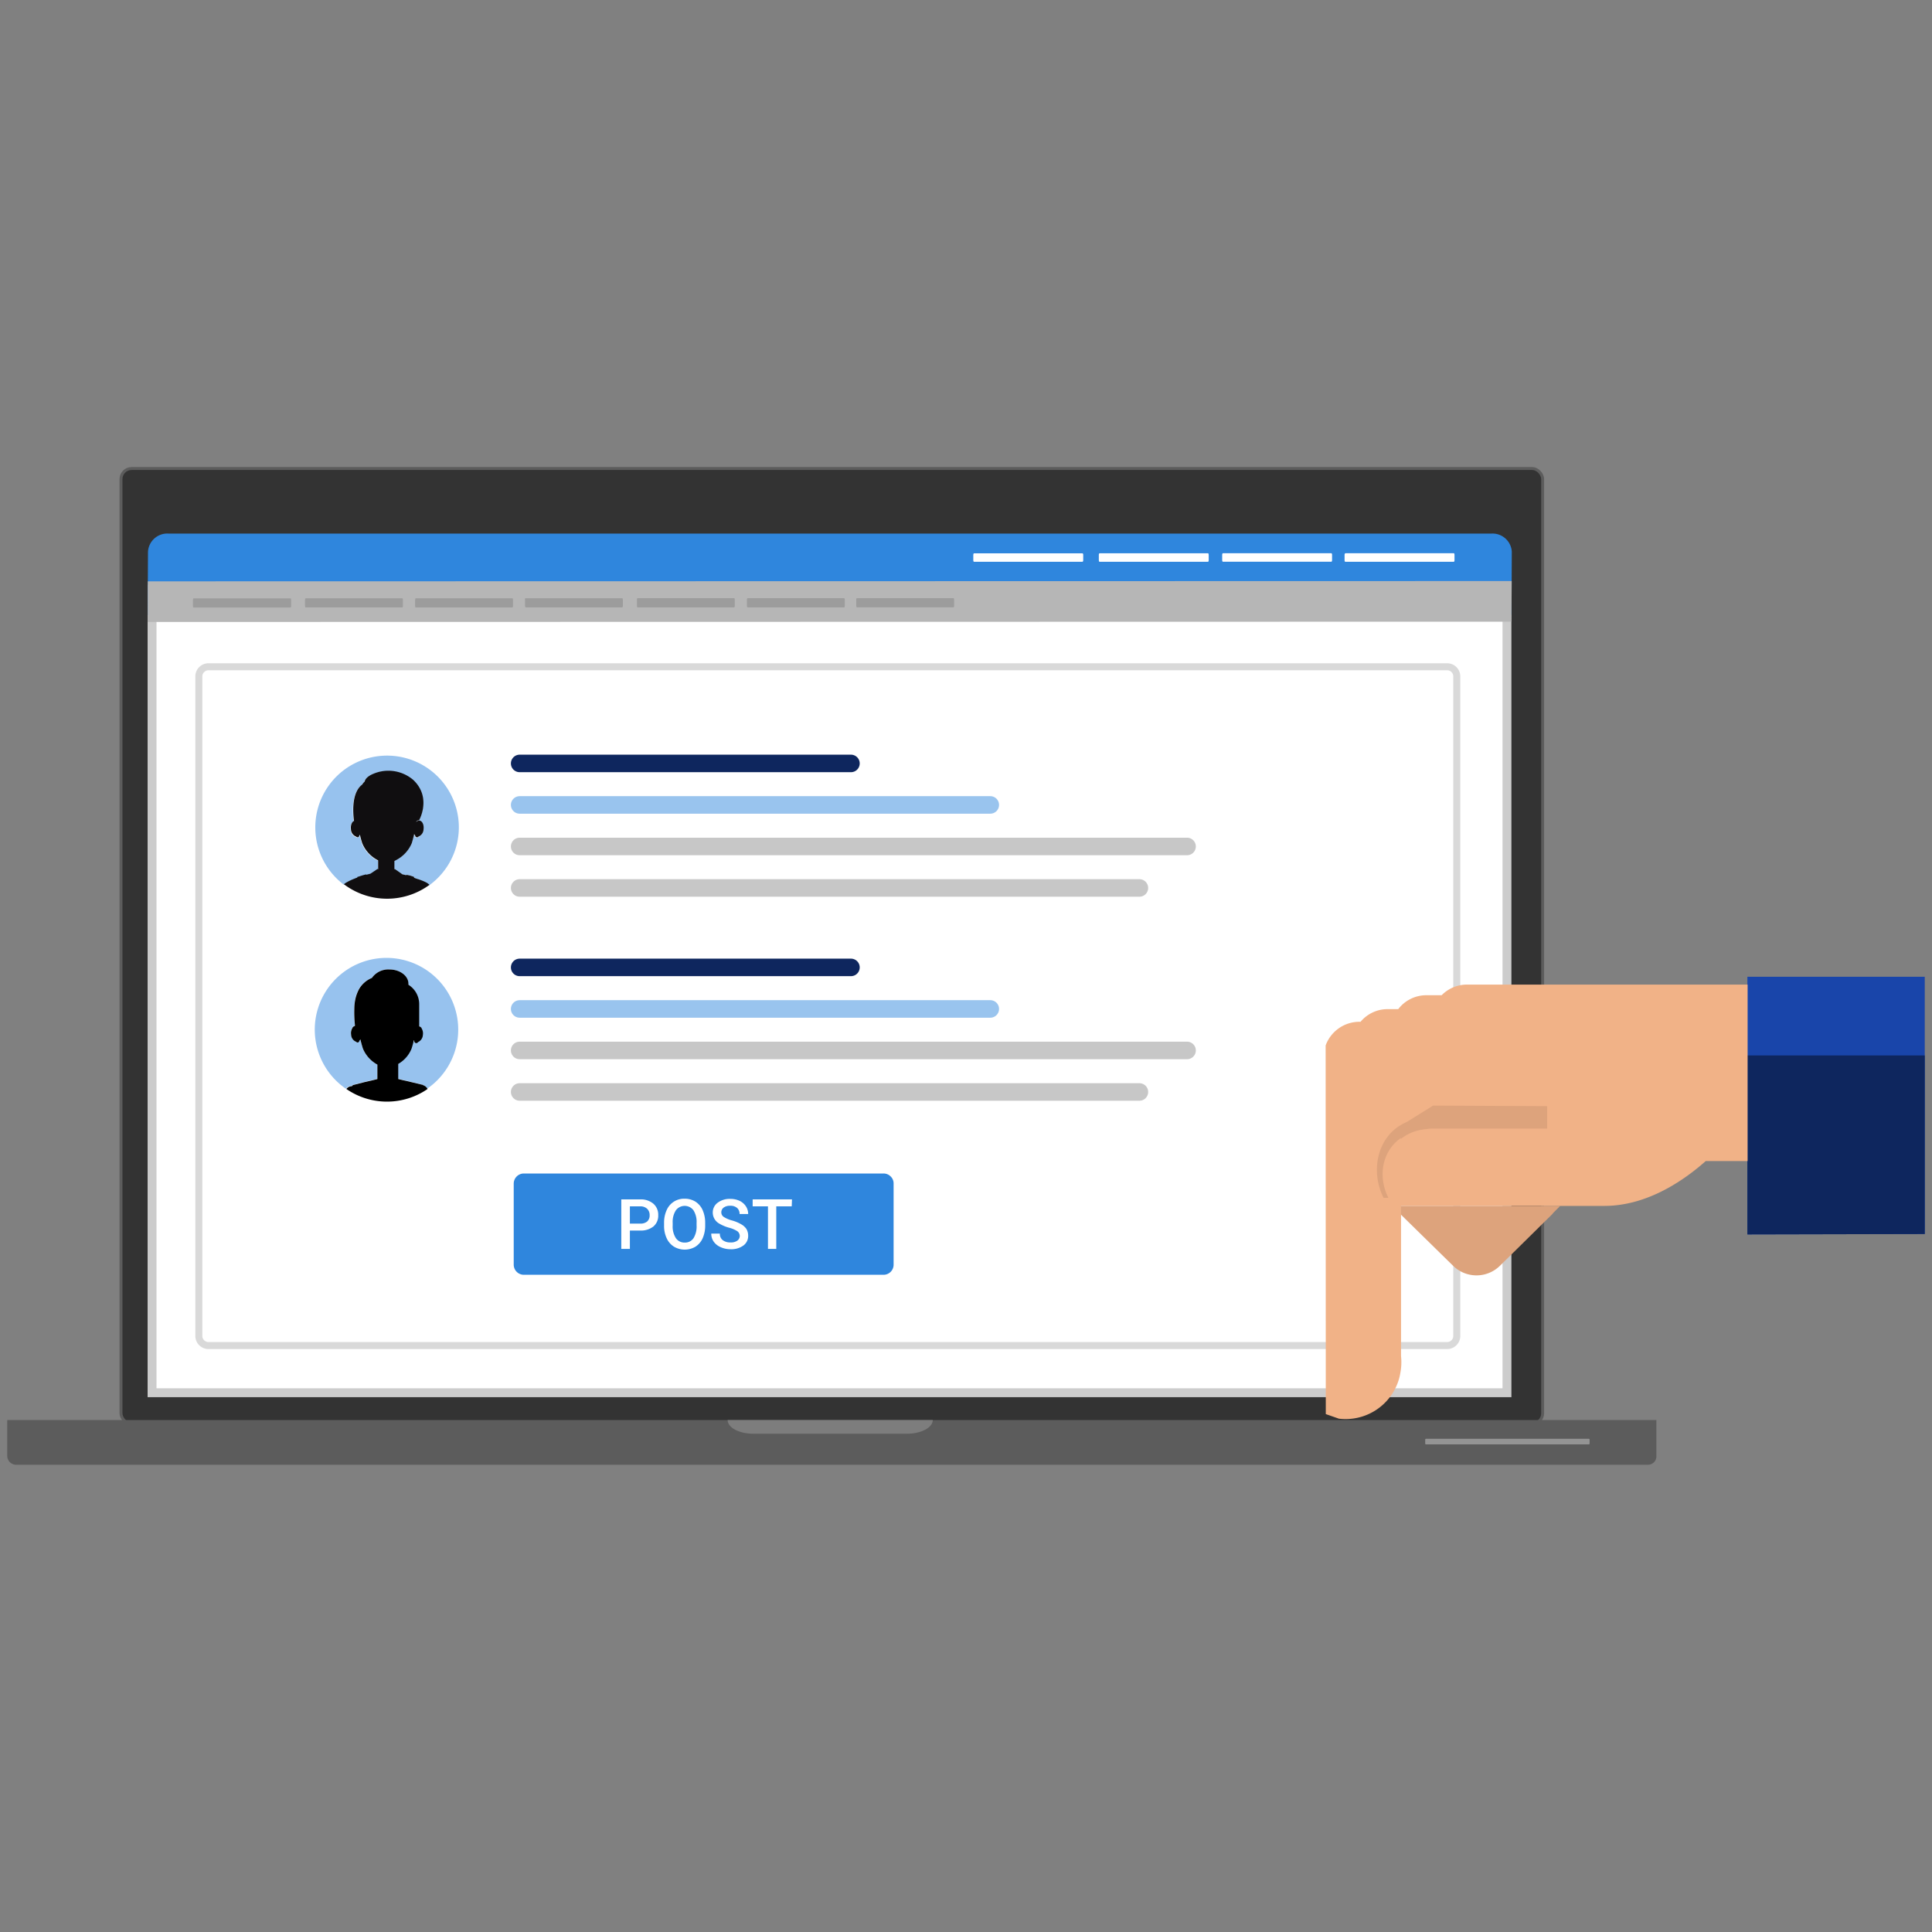 <svg xmlns="http://www.w3.org/2000/svg" viewBox="0 0 400 400">
  <rect x="0" y="0" width="400" height="400" fill="#808080" stroke="none"/>
  <g id="Remote-Hiring-During-Social-Distancing">
    <g id="Remote-Hiring-graphic2">
      <rect x="25.05" y="97" width="294.34" height="197.8" rx="2.2" fill="#333" stroke="#5c5c5c" stroke-miterlimit="10" stroke-width="0.61"/>
      <g>
        <g>
          <rect x="31.48" y="121.99" width="280.52" height="166.36" fill="#fff" stroke="#ccc" stroke-miterlimit="10" stroke-width="1.84"/>
          <path d="M301.61,139.91V276.72a2,2,0,0,1-2.11,1.86H43.28a2,2,0,0,1-2.11-1.86V139.91a2,2,0,0,1,2.11-1.86H299.5A2,2,0,0,1,301.61,139.91Z" fill="#fff" stroke="#d9d9d9" stroke-miterlimit="10" stroke-width="1.45"/>
          <path d="M34.87,110.47l273.94,0a4,4,0,0,1,4.19,3.73l-.06,13.07-282.37.06.07-13.07A4,4,0,0,1,34.87,110.47Z" fill="#2f86dd" fill-rule="evenodd"/>
          <polygon points="312.98 120.3 312.94 127.22 312.93 128.71 311.56 128.71 32.21 128.77 30.57 128.77 30.58 127.28 30.6 120.36 32.25 120.36 311.6 120.3 312.98 120.3" fill="#b6b6b6"/>
          <g id="nav" opacity="0.5">
            <path d="M40.09,123.88H60.15c.07,0,.13.15.13.34v1.23c0,.18-.06.33-.13.33H40.08c-.08,0-.13-.14-.13-.33v-1.23C40,124,40,123.88,40.09,123.88Z" fill="#818181" fill-rule="evenodd"/>
            <path d="M63.29,123.87h20c.08,0,.13.15.13.33v1.23c0,.19-.06.33-.14.33h-20c-.07,0-.13-.15-.13-.34v-1.22C63.16,124,63.22,123.87,63.29,123.87Z" fill="#818181" fill-rule="evenodd"/>
            <path d="M86.08,123.87h20c.08,0,.13.15.13.34v1.22c0,.19-.06.34-.14.34h-20c-.07,0-.13-.15-.13-.33V124.2C86,124,86,123.87,86.08,123.87Z" fill="#818181" fill-rule="evenodd"/>
            <path d="M108.78,123.86h20.05c.06,0,.13.15.13.33v1.23c0,.18-.06.33-.13.33h-20c-.07,0-.13-.15-.13-.34V124.2C108.65,124,108.7,123.86,108.78,123.86Z" fill="#818181" fill-rule="evenodd"/>
            <path d="M132,123.85H152c.08,0,.13.15.13.34v1.22c0,.19-.06.34-.14.34H132c-.07,0-.13-.15-.13-.33v-1.23C131.84,124,131.91,123.85,132,123.85Z" fill="#818181" fill-rule="evenodd"/>
            <path d="M154.78,123.85h20c.08,0,.13.16.13.34v1.23c0,.18-.06.33-.14.33h-20c-.07,0-.13-.15-.13-.34v-1.22C154.64,124,154.71,123.85,154.78,123.85Z" fill="#818181" fill-rule="evenodd"/>
            <path d="M177.41,123.84h20c.07,0,.13.15.13.34v1.22c0,.19-.07.34-.13.34h-20c-.08,0-.13-.15-.13-.33v-1.23C177.27,124,177.33,123.84,177.41,123.84Z" fill="#818181" fill-rule="evenodd"/>
          </g>
          <g id="bar">
            <path d="M201.67,114.56h22.45c.08,0,.15.14.15.31V116c0,.17-.08.31-.16.31H201.66c-.08,0-.15-.13-.15-.3v-1.15c0-.16.06-.3.15-.3Z" fill="#fff" fill-rule="evenodd"/>
            <path d="M227.65,114.55h22.46c.08,0,.14.14.14.31V116c0,.18-.07.31-.15.31H227.65c-.09,0-.15-.14-.15-.31v-1.14c0-.17.07-.31.15-.31Z" fill="#fff" fill-rule="evenodd"/>
            <path d="M253.19,114.54h22.45c.08,0,.15.14.15.3V116c0,.17-.07.3-.15.3H253.18c-.07,0-.14-.13-.14-.31v-1.14c0-.16.07-.31.15-.31Z" fill="#fff" fill-rule="evenodd"/>
            <path d="M278.53,114.54H301c.08,0,.14.14.14.31V116c0,.17-.07.31-.15.31H278.53c-.08,0-.15-.13-.15-.3v-1.14c0-.17.07-.31.15-.31Z" fill="#fff" fill-rule="evenodd"/>
          </g>
          <g>
            <g>
              <line x1="107.59" y1="158.06" x2="176.18" y2="158.06" fill="none" stroke="#0e265e" stroke-linecap="round" stroke-miterlimit="10" stroke-width="3.63"/>
              <line x1="107.59" y1="166.65" x2="205.03" y2="166.65" fill="none" stroke="#99c4ee" stroke-linecap="round" stroke-miterlimit="10" stroke-width="3.63"/>
              <line x1="107.59" y1="183.84" x2="235.9" y2="183.84" fill="none" stroke="#c7c7c7" stroke-linecap="round" stroke-miterlimit="10" stroke-width="3.63"/>
              <line x1="107.59" y1="175.25" x2="245.77" y2="175.25" fill="none" stroke="#c7c7c7" stroke-linecap="round" stroke-miterlimit="10" stroke-width="3.63"/>
            </g>
            <g>
              <path d="M95,171.31a14.86,14.86,0,1,0-23.79,11.87h0a2.61,2.61,0,0,1,.48-.36l.15-.08a11,11,0,0,1,1.33-.64c.27-.11.54-.22.8-.31v-.12c.81-.24,1-.34,1.79-.53l.11.06.82-.21,1.49-1,.11.12v-1.88l-.24-.13a6.92,6.92,0,0,1-3.12-3.41c-.2-.62-.35-1.21-.49-1.77l-.12.15s0,0,0,0a.37.37,0,0,1-.37.37.35.35,0,0,1-.28-.14,1.66,1.66,0,0,1-1.08-1.52c-.11-.85.2-1.6.71-1.76,0,0-.06,0-.09,0-.61-5.06.84-6.85,1.67-7.46.08-.12.16-.23.25-.34s.2-.22.3-.33c.21-1,1.74-1.57,1.74-1.57a7.93,7.93,0,0,1,8.34,1.26c3.87,3.69,1.18,8.36,1.18,8.36a.59.59,0,0,0-.58.27v.05a.83.83,0,0,1,.69-.27c.57.08.94.88.82,1.8a1.67,1.67,0,0,1-1.07,1.52.37.37,0,0,1-.28.14.37.37,0,0,1-.38-.37s0,0,0,0a1.41,1.41,0,0,1-.21-.31c-.14.61-.3,1.25-.51,1.93A7,7,0,0,1,82.06,178a4.92,4.92,0,0,1-.45.24V180l.08-.09,1.56,1.1h0v0l.75.18.15-.06a6.84,6.84,0,0,1,1.53.43v.17l.57.21a11.59,11.59,0,0,1,2,.9,3.37,3.37,0,0,1,.6.46A14.83,14.83,0,0,0,95,171.31Z" fill="#97c2ee"/>
              <path d="M86.3,181.94l-.57-.21v-.17a6.84,6.84,0,0,0-1.53-.43l-.15.06-.75-.18v0h0l-1.56-1.1-.08.09v-1.74a4.92,4.92,0,0,0,.45-.24,7,7,0,0,0,3.13-3.41c.21-.68.37-1.32.51-1.93a1.41,1.41,0,0,0,.21.31s0,0,0,0a.37.37,0,0,0,.38.37.37.37,0,0,0,.28-.14,1.67,1.67,0,0,0,1.07-1.52c.12-.92-.25-1.72-.82-1.8a.83.83,0,0,0-.69.27v-.05a.59.59,0,0,1,.58-.27s2.69-4.67-1.18-8.36a7.93,7.93,0,0,0-8.34-1.26s-1.53.57-1.74,1.57c-.1.11-.21.21-.3.33s-.17.22-.25.34c-.83.61-2.28,2.4-1.67,7.46,0,0,.06,0,.09,0-.51.16-.82.91-.71,1.76a1.66,1.66,0,0,0,1.08,1.52.35.35,0,0,0,.28.14.37.37,0,0,0,.37-.37s0,0,0,0l.12-.15c.14.56.29,1.15.49,1.77A6.92,6.92,0,0,0,78.05,178l.24.13v1.88l-.11-.12-1.49,1-.82.21-.11-.06c-.75.19-1,.29-1.79.53v.12c-.26.09-.53.2-.8.31a11,11,0,0,0-1.33.64l-.15.08a2.61,2.61,0,0,0-.48.36h0a14.85,14.85,0,0,0,17.71.12,3.37,3.37,0,0,0-.6-.46A11.59,11.59,0,0,0,86.3,181.94Z" fill="#100e10"/>
            </g>
          </g>
          <g>
            <line x1="107.59" y1="200.29" x2="176.18" y2="200.29" fill="none" stroke="#0e265e" stroke-linecap="round" stroke-miterlimit="10" stroke-width="3.63"/>
            <line x1="107.59" y1="208.89" x2="205.03" y2="208.89" fill="none" stroke="#99c4ee" stroke-linecap="round" stroke-miterlimit="10" stroke-width="3.63"/>
            <line x1="107.59" y1="226.08" x2="235.9" y2="226.08" fill="none" stroke="#c7c7c7" stroke-linecap="round" stroke-miterlimit="10" stroke-width="3.63"/>
            <line x1="107.59" y1="217.48" x2="245.77" y2="217.48" fill="none" stroke="#c7c7c7" stroke-linecap="round" stroke-miterlimit="10" stroke-width="3.63"/>
            <g>
              <path d="M72.85,224.85a.76.76,0,0,1,.23-.24l2.5-.64v0l1.74-.4h0l.79-.2v-3a6.72,6.72,0,0,1-3-3.33c-.21-.67-.38-1.3-.52-1.91a1.08,1.08,0,0,1-.21.3l0,0a.38.38,0,0,1-.37.37.35.35,0,0,1-.28-.15,1.63,1.63,0,0,1-1.06-1.49,2.05,2.05,0,0,1,.29-1.4v-.05h0a.78.78,0,0,1,.49-.33,1.55,1.55,0,0,0,0-.35,24.7,24.7,0,0,1-.11-3.22,9.7,9.7,0,0,1,.3-2.35,8.09,8.09,0,0,1,.69-1.74A5.44,5.44,0,0,1,77,202.47a4.15,4.15,0,0,1,3.59-1.76c2.18,0,3.94,1.32,3.94,2.95a1.52,1.52,0,0,1,0,.21A4.75,4.75,0,0,1,86.69,208v4.43h0a.78.78,0,0,1,.48.33h0v.05a2,2,0,0,1,.28,1.4,1.71,1.71,0,0,1-1,1.47.42.42,0,0,1-.79-.2.3.3,0,0,1,0-.1.36.36,0,0,1-.07-.1c-.13.57-.29,1.16-.49,1.78a6.38,6.38,0,0,1-2.75,3.14v3.13l.81.2,1.74.4v0l2.54.65a.34.34,0,0,0,.06.06,1.63,1.63,0,0,1,.93.77,14.85,14.85,0,1,0-16.82,0A1.42,1.42,0,0,1,72.85,224.85Z" fill="#97c2ee"/>
              <path d="M88.51,225.44a1.63,1.63,0,0,0-.93-.77.34.34,0,0,1-.06-.06L85,224v0l-1.74-.4-.81-.2v-3.13a6.38,6.38,0,0,0,2.75-3.14c.2-.62.36-1.21.49-1.78a.36.36,0,0,0,.07.1.3.3,0,0,0,0,.1.42.42,0,0,0,.79.2,1.71,1.71,0,0,0,1-1.47,2,2,0,0,0-.28-1.4v-.05h0a.78.78,0,0,0-.48-.33h0V208a4.75,4.75,0,0,0-2.23-4.12,1.52,1.52,0,0,0,0-.21c0-1.63-1.76-2.95-3.94-2.95A4.15,4.15,0,0,0,77,202.47a5.44,5.44,0,0,0-2.65,2.29,8.09,8.09,0,0,0-.69,1.74,9.7,9.7,0,0,0-.3,2.35,24.7,24.7,0,0,0,.11,3.22,1.55,1.55,0,0,1,0,.35.78.78,0,0,0-.49.33h0v.05a2.05,2.05,0,0,0-.29,1.4,1.63,1.63,0,0,0,1.06,1.49.35.35,0,0,0,.28.15.38.38,0,0,0,.37-.37l0,0a1.08,1.08,0,0,0,.21-.3c.14.61.31,1.24.52,1.91a6.72,6.72,0,0,0,3,3.33v3l-.79.2h0l-1.74.4v0l-2.5.64a.76.76,0,0,0-.23.24,1.42,1.42,0,0,0-1.16.57,14.81,14.81,0,0,0,16.82,0Z"/>
            </g>
          </g>
        </g>
        <g>
          <path d="M106.36,261.84V245.06a2.1,2.1,0,0,1,2.1-2.1h74.46a2.06,2.06,0,0,1,1.48.61,2,2,0,0,1,.61,1.49v16.78a2.08,2.08,0,0,1-2.09,2.09H108.46a2.1,2.1,0,0,1-2.1-2.09Z" fill="#2f86dd"/>
          <g>
            <path d="M130.41,254.77v3.8h-1.78V248.32h3.92a4,4,0,0,1,2.73.9,3,3,0,0,1,1,2.36,2.91,2.91,0,0,1-1,2.35,4.17,4.17,0,0,1-2.77.84Zm0-1.44h2.14a2.1,2.1,0,0,0,1.45-.44,1.66,1.66,0,0,0,.5-1.29,1.76,1.76,0,0,0-.51-1.33,2,2,0,0,0-1.39-.51h-2.19Z" fill="#fff"/>
            <path d="M146,253.72a6.41,6.41,0,0,1-.52,2.64,4,4,0,0,1-1.49,1.75,4.36,4.36,0,0,1-4.45,0,4,4,0,0,1-1.51-1.74,6,6,0,0,1-.54-2.6v-.58a6.25,6.25,0,0,1,.53-2.64,3.92,3.92,0,0,1,3.72-2.37,4.16,4.16,0,0,1,2.23.6,4,4,0,0,1,1.49,1.73,6.41,6.41,0,0,1,.54,2.64Zm-1.78-.54a4.45,4.45,0,0,0-.65-2.61,2.27,2.27,0,0,0-3.63,0,4.38,4.38,0,0,0-.67,2.56v.6a4.46,4.46,0,0,0,.66,2.61,2.13,2.13,0,0,0,1.83.92,2.1,2.1,0,0,0,1.82-.9,4.58,4.58,0,0,0,.64-2.63Z" fill="#fff"/>
            <path d="M153.16,255.93a1.26,1.26,0,0,0-.47-1,5.9,5.9,0,0,0-1.72-.74,8.08,8.08,0,0,1-2-.83,2.62,2.62,0,0,1-1.4-2.29,2.5,2.5,0,0,1,1-2.05,4.11,4.11,0,0,1,2.62-.8,4.46,4.46,0,0,1,1.91.39,3.17,3.17,0,0,1,1.32,1.13,2.85,2.85,0,0,1,.48,1.61h-1.78a1.61,1.61,0,0,0-.5-1.25,2.06,2.06,0,0,0-1.44-.46,2.18,2.18,0,0,0-1.36.38,1.22,1.22,0,0,0-.48,1,1.12,1.12,0,0,0,.52.94,6.16,6.16,0,0,0,1.72.73,8,8,0,0,1,1.92.81,3.05,3.05,0,0,1,1.07,1,2.79,2.79,0,0,1,.33,1.38,2.44,2.44,0,0,1-1,2,4.28,4.28,0,0,1-2.67.76,4.9,4.9,0,0,1-2-.42,3.39,3.39,0,0,1-1.45-1.13,2.82,2.82,0,0,1-.52-1.69h1.78a1.64,1.64,0,0,0,.58,1.35,2.53,2.53,0,0,0,1.65.48,2.19,2.19,0,0,0,1.4-.38A1.22,1.22,0,0,0,153.16,255.93Z" fill="#fff"/>
            <path d="M163.92,249.76h-3.2v8.81H159v-8.81h-3.17v-1.44h8.14Z" fill="#fff"/>
          </g>
        </g>
      </g>
      <g>
        <path d="M1.5,294H342.94a0,0,0,0,1,0,0v7.52a1.74,1.74,0,0,1-1.74,1.74H3.34a1.84,1.84,0,0,1-1.84-1.84V294a0,0,0,0,1,0,0Z" fill="#5c5c5c"/>
        <path d="M187.76,296.84H156c-3,0-5.35-1.27-5.35-2.84h42.47C193.11,295.57,190.72,296.84,187.76,296.84Z" fill="#7d7d7d"/>
        <rect x="295.07" y="297.89" width="34.04" height="1.15" rx="0.14" fill="#949494"/>
      </g>
      <g>
        <polygon points="398.5 202.23 398.5 255.49 361.78 255.57 361.78 202.23 398.5 202.23" fill="#1945aa"/>
        <polygon points="398.5 218.52 398.5 255.49 361.78 255.57 361.78 218.52 398.5 218.52" fill="#0e265e"/>
        <path d="M274.46,216.45a7.44,7.44,0,0,1,7-4.9h.23a7.27,7.27,0,0,1,5.6-2.62h2.2a7.33,7.33,0,0,1,5.82-2.88h3.17a7.32,7.32,0,0,1,5.23-2.2h58.11v36.53h-8.66c-5.77,5.11-13.11,9.29-21,9.29l-42.09,0v31.1a11.67,11.67,0,0,1-.11,3.28h0a11.29,11.29,0,0,1-.47,1.95,11.51,11.51,0,0,1-12.29,7.72l-2.71-.95Z" fill="#f1b287" fill-rule="evenodd"/>
        <g>
          <path d="M291.23,232.31l5.48-3.41,23.61.12v4.64H297c-.51,0-1,0-1.46.08l-.6.06-.42.07a9.31,9.31,0,0,0-4.49,1.94v-.2c-4,2.82-4.76,8.15-2.57,12.39h-1C283.64,242.5,285.08,234.92,291.23,232.31Z" fill="#dda37c"/>
          <path d="M321.48,251.22l0,.06-10.94,10.79a6.91,6.91,0,0,1-9.75-.06l-10.76-10.55v-1.79h33Z" fill="#dda37c"/>
        </g>
      </g>
    </g>
  </g>
</svg>
